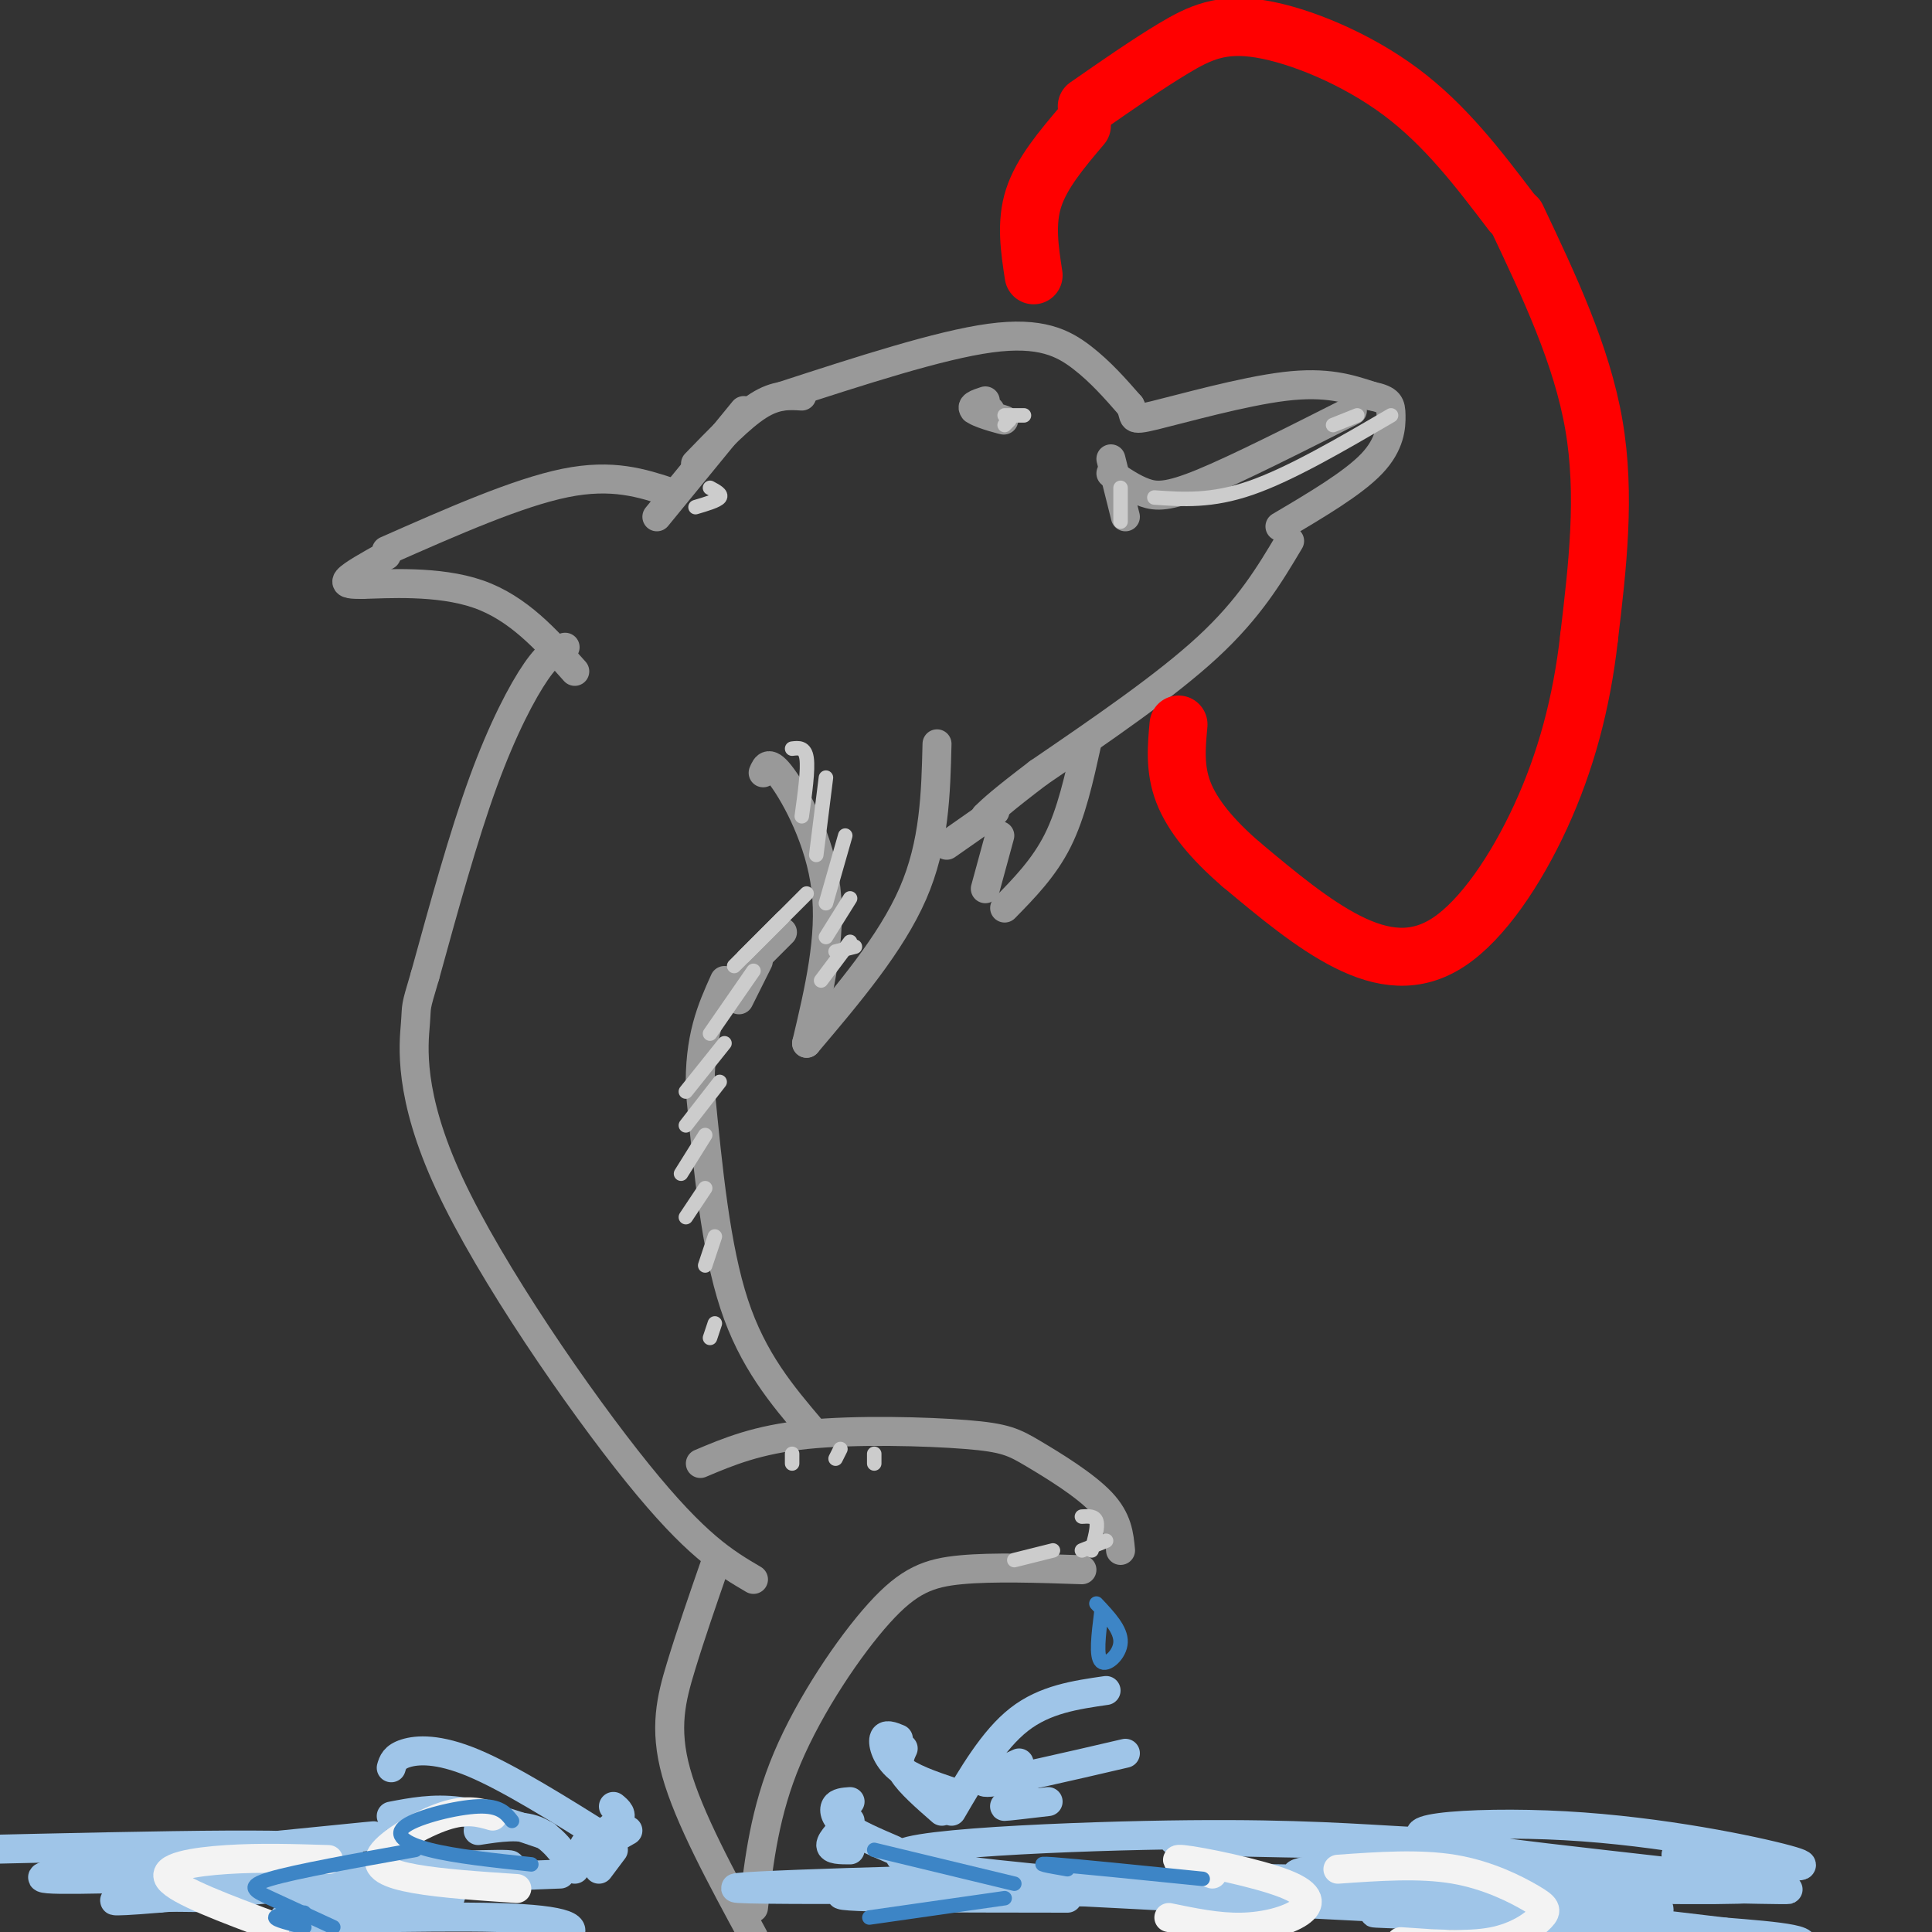 <svg viewBox='0 0 400 400' version='1.1' xmlns='http://www.w3.org/2000/svg' xmlns:xlink='http://www.w3.org/1999/xlink'><rect x="0" y="0" width="400" height="400" fill="#333333" stroke="none"/><g fill='none' stroke='rgb(153,153,153)' stroke-width='6' stroke-linecap='round' stroke-linejoin='round'><path d='M162,82c16.267,-5.289 32.533,-10.578 43,-12c10.467,-1.422 15.133,1.022 19,4c3.867,2.978 6.933,6.489 10,10'/><path d='M234,84c1.286,2.381 -0.500,3.333 5,2c5.500,-1.333 18.286,-4.952 27,-6c8.714,-1.048 13.357,0.476 18,2'/><path d='M284,82c3.702,0.774 3.958,1.708 4,4c0.042,2.292 -0.131,5.940 -4,10c-3.869,4.060 -11.435,8.530 -19,13'/><path d='M280,85c-11.911,6.022 -23.822,12.044 -31,15c-7.178,2.956 -9.622,2.844 -12,2c-2.378,-0.844 -4.689,-2.422 -7,-4'/><path d='M230,95c0.000,0.000 3.000,12.000 3,12'/><path d='M204,83c-1.720,0.560 -3.440,1.119 -2,2c1.440,0.881 6.042,2.083 6,2c-0.042,-0.083 -4.726,-1.452 -6,-2c-1.274,-0.548 0.863,-0.274 3,0'/><path d='M166,82c-2.667,-0.167 -5.333,-0.333 -9,2c-3.667,2.333 -8.333,7.167 -13,12'/><path d='M154,85c0.000,0.000 -18.000,22.000 -18,22'/><path d='M139,102c-6.083,-2.000 -12.167,-4.000 -22,-2c-9.833,2.000 -23.417,8.000 -37,14'/><path d='M80,115c-3.583,2.000 -7.167,4.000 -8,5c-0.833,1.000 1.083,1.000 3,1'/><path d='M75,121c4.911,-0.111 15.689,-0.889 24,2c8.311,2.889 14.156,9.444 20,16'/><path d='M117,134c-1.578,0.444 -3.156,0.889 -6,5c-2.844,4.111 -6.956,11.889 -11,23c-4.044,11.111 -8.022,25.556 -12,40'/><path d='M88,202c-2.188,7.340 -1.659,5.689 -2,10c-0.341,4.311 -1.553,14.584 7,33c8.553,18.416 26.872,44.976 39,60c12.128,15.024 18.064,18.512 24,22'/><path d='M148,324c-2.489,7.178 -4.978,14.356 -7,21c-2.022,6.644 -3.578,12.756 -1,22c2.578,9.244 9.289,21.622 16,34'/><path d='M156,395c1.167,-9.976 2.333,-19.952 7,-31c4.667,-11.048 12.833,-23.167 19,-30c6.167,-6.833 10.333,-8.381 17,-9c6.667,-0.619 15.833,-0.310 25,0'/><path d='M232,321c-0.301,-3.206 -0.603,-6.411 -4,-10c-3.397,-3.589 -9.890,-7.560 -14,-10c-4.110,-2.440 -5.837,-3.349 -14,-4c-8.163,-0.651 -22.761,-1.043 -33,0c-10.239,1.043 -16.120,3.522 -22,6'/><path d='M168,296c-6.083,-7.167 -12.167,-14.333 -16,-26c-3.833,-11.667 -5.417,-27.833 -7,-44'/><path d='M145,226c-0.333,-11.167 2.333,-17.083 5,-23'/><path d='M267,112c-4.167,7.000 -8.333,14.000 -17,22c-8.667,8.000 -21.833,17.000 -35,26'/><path d='M215,160c-7.667,5.833 -9.333,7.417 -11,9'/><path d='M225,154c-1.583,7.167 -3.167,14.333 -6,20c-2.833,5.667 -6.917,9.833 -11,14'/><path d='M207,173c0.000,0.000 -3.000,11.000 -3,11'/><path d='M158,160c0.600,-1.422 1.200,-2.844 4,1c2.800,3.844 7.800,12.956 9,23c1.200,10.044 -1.400,21.022 -4,32'/><path d='M194,154c-0.250,10.333 -0.500,20.667 -5,31c-4.500,10.333 -13.250,20.667 -22,31'/><path d='M157,199c0.000,0.000 -4.000,8.000 -4,8'/><path d='M206,168c0.000,0.000 -10.000,7.000 -10,7'/><path d='M162,193c0.000,0.000 -9.000,9.000 -9,9'/></g>
<g fill='none' stroke='rgb(204,204,204)' stroke-width='3' stroke-linecap='round' stroke-linejoin='round'><path d='M208,86c1.917,0.000 3.833,0.000 4,0c0.167,0.000 -1.417,0.000 -3,0'/><path d='M209,87c0.000,0.000 -1.000,1.000 -1,1'/><path d='M147,101c1.250,0.667 2.500,1.333 2,2c-0.500,0.667 -2.750,1.333 -5,2'/><path d='M162,190c0.000,0.000 -8.000,8.000 -8,8'/><path d='M167,185c0.000,0.000 -15.000,15.000 -15,15'/><path d='M156,201c0.000,0.000 -9.000,13.000 -9,13'/><path d='M150,216c0.000,0.000 -8.000,10.000 -8,10'/><path d='M149,224c0.000,0.000 -7.000,9.000 -7,9'/><path d='M146,235c0.000,0.000 -5.000,8.000 -5,8'/><path d='M146,246c0.000,0.000 -4.000,6.000 -4,6'/><path d='M148,256c0.000,0.000 -2.000,6.000 -2,6'/><path d='M148,274c0.000,0.000 -1.000,3.000 -1,3'/><path d='M164,155c1.333,-0.167 2.667,-0.333 3,2c0.333,2.333 -0.333,7.167 -1,12'/><path d='M171,161c0.000,0.000 -2.000,16.000 -2,16'/><path d='M175,173c0.000,0.000 -4.000,14.000 -4,14'/><path d='M176,186c0.000,0.000 -5.000,8.000 -5,8'/><path d='M176,195c0.000,0.000 -6.000,8.000 -6,8'/><path d='M177,196c0.000,0.000 -4.000,1.000 -4,1'/><path d='M164,301c0.000,0.000 0.000,2.000 0,2'/><path d='M174,300c0.000,0.000 -1.000,2.000 -1,2'/><path d='M181,301c0.000,0.000 0.000,2.000 0,2'/><path d='M224,314c1.333,-0.083 2.667,-0.167 3,1c0.333,1.167 -0.333,3.583 -1,6'/><path d='M229,319c0.000,0.000 -5.000,2.000 -5,2'/><path d='M218,321c0.000,0.000 -8.000,2.000 -8,2'/><path d='M232,101c0.000,0.000 0.000,7.000 0,7'/><path d='M239,103c5.917,0.417 11.833,0.833 20,-2c8.167,-2.833 18.583,-8.917 29,-15'/><path d='M281,86c0.000,0.000 -5.000,2.000 -5,2'/></g>
<g fill='none' stroke='rgb(159,197,232)' stroke-width='6' stroke-linecap='round' stroke-linejoin='round'><path d='M127,374c1.000,0.833 2.000,1.667 1,3c-1.000,1.333 -4.000,3.167 -7,5'/><path d='M130,379c0.000,0.000 -7.000,4.000 -7,4'/><path d='M127,383c0.000,0.000 -3.000,4.000 -3,4'/><path d='M175,375c0.000,0.000 0.000,5.000 0,5'/><path d='M176,377c-2.000,2.000 -4.000,4.000 -4,5c0.000,1.000 2.000,1.000 4,1'/><path d='M176,373c-1.267,0.089 -2.533,0.178 -3,1c-0.467,0.822 -0.133,2.378 2,4c2.133,1.622 6.067,3.311 10,5'/><path d='M187,362c-0.667,1.417 -1.333,2.833 0,5c1.333,2.167 4.667,5.083 8,8'/><path d='M197,375c4.333,-7.417 8.667,-14.833 14,-19c5.333,-4.167 11.667,-5.083 18,-6'/><path d='M211,365c-4.833,2.167 -9.667,4.333 -6,4c3.667,-0.333 15.833,-3.167 28,-6'/><path d='M214,373c-3.250,0.500 -6.500,1.000 -6,1c0.500,0.000 4.750,-0.500 9,-1'/><path d='M197,371c-4.244,-1.444 -8.489,-2.889 -11,-5c-2.511,-2.111 -3.289,-4.889 -3,-6c0.289,-1.111 1.644,-0.556 3,0'/><path d='M119,387c-2.333,-3.333 -4.667,-6.667 -8,-8c-3.333,-1.333 -7.667,-0.667 -12,0'/><path d='M126,381c-10.333,-6.467 -20.667,-12.933 -28,-16c-7.333,-3.067 -11.667,-2.733 -14,-2c-2.333,0.733 -2.667,1.867 -3,3'/><path d='M113,380c-6.333,-2.167 -12.667,-4.333 -18,-5c-5.333,-0.667 -9.667,0.167 -14,1'/><path d='M116,388c0.000,0.000 -26.000,1.000 -26,1'/><path d='M72,386c0.511,-1.133 1.022,-2.267 -2,-3c-3.022,-0.733 -9.578,-1.067 -23,-1c-13.422,0.067 -33.711,0.533 -54,1'/><path d='M58,382c14.506,-1.458 29.012,-2.917 11,-1c-18.012,1.917 -68.542,7.208 -59,8c9.542,0.792 79.155,-2.917 93,-3c13.845,-0.083 -28.077,3.458 -70,7'/><path d='M33,393c-12.889,1.089 -10.111,0.311 -5,0c5.111,-0.311 12.556,-0.156 20,0'/><path d='M76,393c11.154,-0.477 22.309,-0.954 15,0c-7.309,0.954 -33.080,3.338 -32,4c1.080,0.662 29.011,-0.400 44,0c14.989,0.400 17.035,2.262 14,4c-3.035,1.738 -11.153,3.354 -13,3c-1.847,-0.354 2.576,-2.677 7,-5'/><path d='M221,393c-25.982,-0.020 -51.965,-0.039 -46,-1c5.965,-0.961 43.877,-2.862 35,-3c-8.877,-0.138 -64.544,1.489 -57,2c7.544,0.511 78.300,-0.093 92,0c13.700,0.093 -29.657,0.884 -45,1c-15.343,0.116 -2.671,-0.442 10,-1'/><path d='M210,391c26.230,1.197 86.804,4.690 80,4c-6.804,-0.690 -80.986,-5.562 -99,-9c-18.014,-3.438 20.141,-5.444 46,-6c25.859,-0.556 39.421,0.336 51,1c11.579,0.664 21.176,1.100 8,1c-13.176,-0.100 -49.124,-0.735 -53,-1c-3.876,-0.265 24.321,-0.159 45,2c20.679,2.159 33.842,6.373 44,9c10.158,2.627 17.312,3.669 5,4c-12.312,0.331 -44.089,-0.048 -51,0c-6.911,0.048 11.045,0.524 29,1'/><path d='M315,397c8.441,0.664 15.042,1.824 31,5c15.958,3.176 41.272,8.367 26,10c-15.272,1.633 -71.130,-0.294 -80,0c-8.870,0.294 29.246,2.808 44,4c14.754,1.192 6.144,1.063 -13,1c-19.144,-0.063 -48.822,-0.060 -59,-1c-10.178,-0.940 -0.855,-2.825 18,-2c18.855,0.825 47.243,4.359 54,5c6.757,0.641 -8.117,-1.612 -17,-3c-8.883,-1.388 -11.776,-1.912 1,-4c12.776,-2.088 41.222,-5.739 50,-8c8.778,-2.261 -2.111,-3.130 -13,-4'/><path d='M357,400c-23.991,-2.948 -77.468,-8.318 -87,-11c-9.532,-2.682 24.880,-2.675 45,-2c20.120,0.675 25.946,2.020 38,3c12.054,0.980 30.335,1.597 3,1c-27.335,-0.597 -100.284,-2.408 -95,-2c5.284,0.408 88.803,3.035 102,2c13.197,-1.035 -43.926,-5.731 -62,-9c-18.074,-3.269 2.903,-5.111 23,-4c20.097,1.111 39.313,5.175 46,7c6.687,1.825 0.843,1.413 -5,1'/><path d='M365,386c-3.833,-0.167 -10.917,-1.083 -18,-2'/></g>
<g fill='none' stroke='rgb(243,243,243)' stroke-width='6' stroke-linecap='round' stroke-linejoin='round'><path d='M102,376c-2.673,-0.768 -5.345,-1.536 -10,0c-4.655,1.536 -11.292,5.375 -13,8c-1.708,2.625 1.512,4.036 7,5c5.488,0.964 13.244,1.482 21,2'/><path d='M68,385c-7.044,-0.222 -14.089,-0.444 -21,0c-6.911,0.444 -13.689,1.556 -12,4c1.689,2.444 11.844,6.222 22,10'/><path d='M251,388c-4.751,-1.679 -9.502,-3.359 -6,-3c3.502,0.359 15.258,2.756 21,5c5.742,2.244 5.469,4.335 3,6c-2.469,1.665 -7.134,2.904 -12,3c-4.866,0.096 -9.933,-0.952 -15,-2'/><path d='M277,387c8.442,-0.598 16.884,-1.196 24,0c7.116,1.196 12.907,4.187 16,6c3.093,1.813 3.486,2.450 2,4c-1.486,1.550 -4.853,4.014 -10,5c-5.147,0.986 -12.073,0.493 -19,0'/></g>
<g fill='none' stroke='rgb(61,133,198)' stroke-width='3' stroke-linecap='round' stroke-linejoin='round'><path d='M106,377c-1.238,-1.589 -2.476,-3.179 -7,-3c-4.524,0.179 -12.333,2.125 -15,4c-2.667,1.875 -0.190,3.679 5,5c5.190,1.321 13.095,2.161 21,3'/><path d='M86,383c-12.378,2.222 -24.756,4.444 -30,6c-5.244,1.556 -3.356,2.444 0,4c3.356,1.556 8.178,3.778 13,6'/><path d='M63,396c-3.000,0.250 -6.000,0.500 -6,1c0.000,0.500 3.000,1.250 6,2'/><path d='M180,397c0.000,0.000 28.000,-4.000 28,-4'/><path d='M210,390c0.000,0.000 -29.000,-7.000 -29,-7'/><path d='M221,387c-3.833,-0.667 -7.667,-1.333 -3,-1c4.667,0.333 17.833,1.667 31,3'/><path d='M228,334c-0.556,4.489 -1.111,8.978 0,10c1.111,1.022 3.889,-1.422 4,-4c0.111,-2.578 -2.444,-5.289 -5,-8'/></g>
<g fill='none' stroke='rgb(255,0,0)' stroke-width='12' stroke-linecap='round' stroke-linejoin='round'><path d='M313,44c-6.869,-9.048 -13.738,-18.095 -23,-25c-9.262,-6.905 -20.917,-11.667 -29,-13c-8.083,-1.333 -12.595,0.762 -18,4c-5.405,3.238 -11.702,7.619 -18,12'/><path d='M224,26c-4.167,4.917 -8.333,9.833 -10,15c-1.667,5.167 -0.833,10.583 0,16'/><path d='M314,45c6.750,14.250 13.500,28.500 16,43c2.500,14.500 0.750,29.250 -1,44'/><path d='M329,132c-1.533,13.662 -4.864,25.817 -10,37c-5.136,11.183 -12.075,21.396 -19,26c-6.925,4.604 -13.836,3.601 -21,0c-7.164,-3.601 -14.582,-9.801 -22,-16'/><path d='M257,179c-6.044,-5.200 -10.156,-10.200 -12,-15c-1.844,-4.800 -1.422,-9.400 -1,-14'/></g>
</svg>
